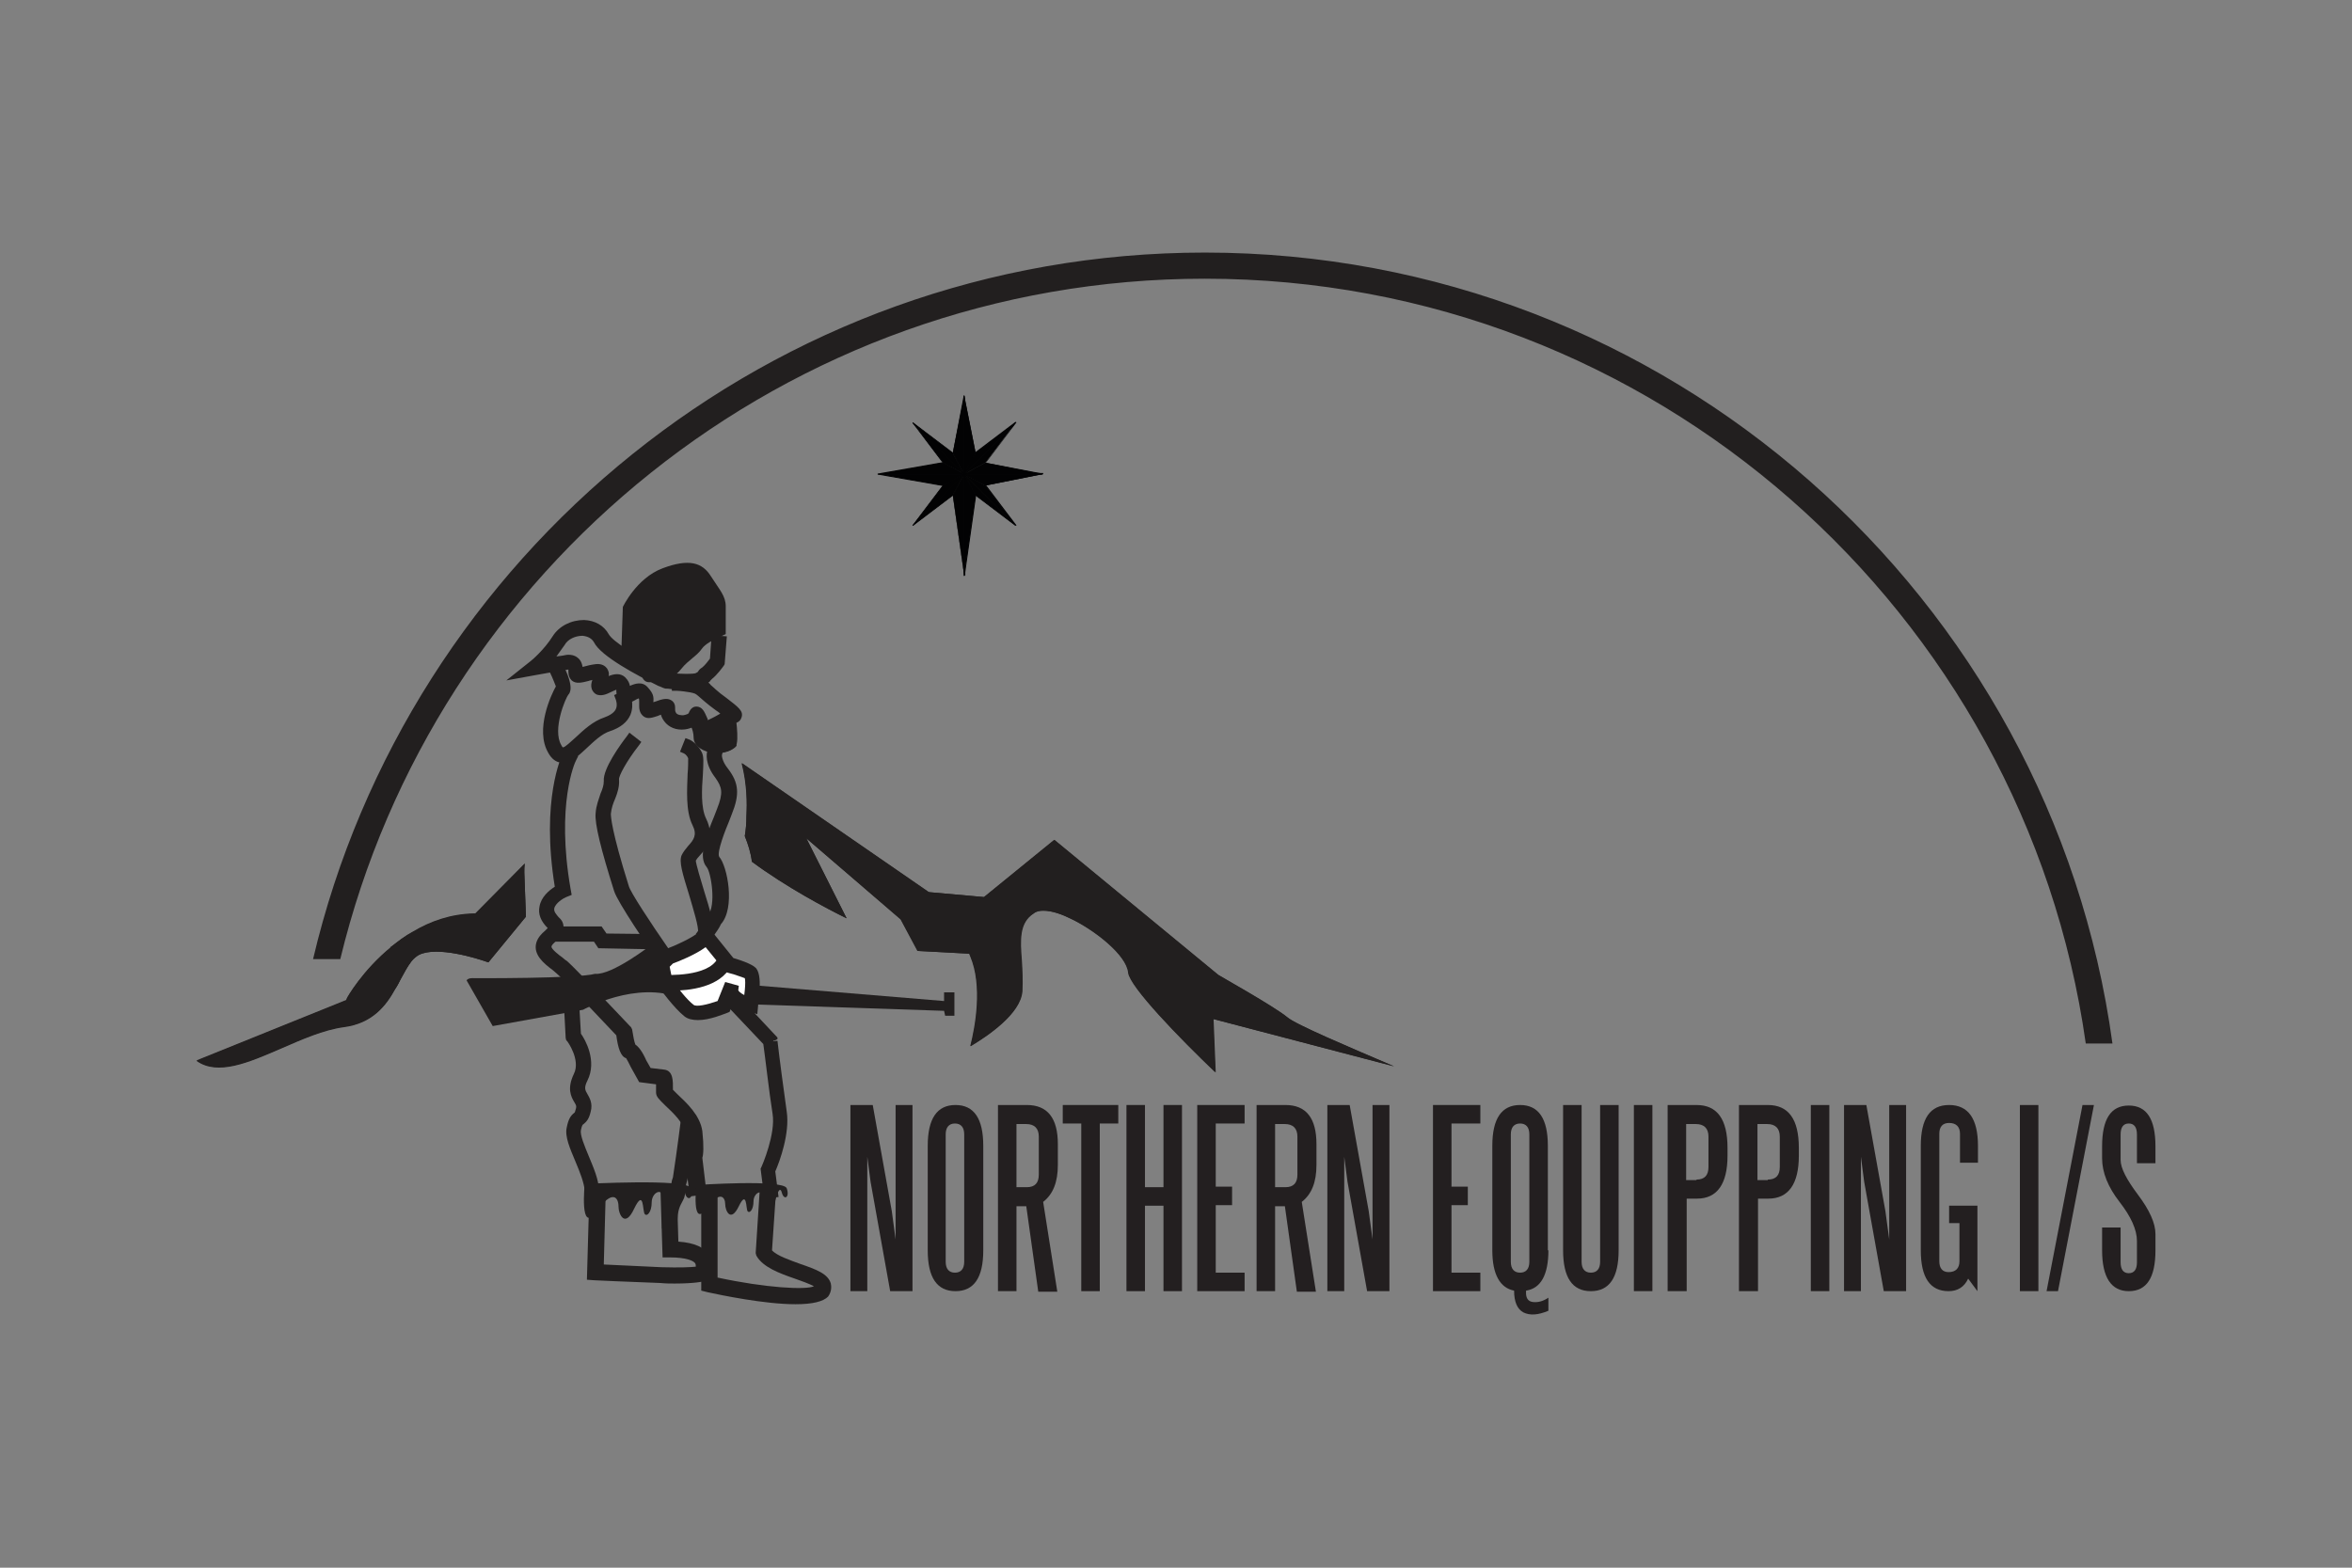 <?xml version="1.0" encoding="utf-8"?>
<!-- Generator: Adobe Illustrator 24.1.3, SVG Export Plug-In . SVG Version: 6.00 Build 0)  -->
<svg version="1.1" id="Layer_1" xmlns="http://www.w3.org/2000/svg" xmlns:xlink="http://www.w3.org/1999/xlink" x="0px" y="0px"
	 width="432px" height="288px" viewBox="0 0 432 288" style="enable-background:new 0 0 432 288;" xml:space="preserve">
<rect x="0" y="0" width="432" height="288" fill="#808080" stroke="none"/>
<style type="text/css">
	.st0{fill:#221F1F;}
	.st1{fill:#020203;}
	.st2{fill:#231F20;}
	.st3{fill:#FFFFFF;}
</style>
<g>
	<path class="st0" d="M388,191.7h-4.9c-11.2-79.3-79.5-140.5-161.8-140.5c-76.9,0-141.5,53.4-158.8,125h-5
		C75,101.9,141.8,46.4,221.3,46.4C306.3,46.4,376.8,109.7,388,191.7z"/>
	<g>
		<polygon class="st1" points="177.1,87.1 177.1,87.1 179.2,83.2 177.1,72.7 		"/>
		<polygon class="st1" points="177.1,87.1 191.5,87.1 181,85 		"/>
		<polygon class="st1" points="177.1,87.1 177.1,87.1 173.2,85 161.3,87.1 		"/>
		<polygon class="st1" points="177.1,87.1 177.1,72.7 175,83.2 		"/>
		<polygon class="st1" points="177.1,87.1 177.1,105.8 179.2,91 177.1,87.1 		"/>
		<polygon class="st1" points="177.1,87.1 177.1,87.1 181,89.2 191.5,87.1 		"/>
		<polygon class="st1" points="177.1,87.1 161.3,87.1 173.2,89.2 		"/>
		<polygon class="st1" points="175,91 177.1,105.8 177.1,87.1 177.1,87.1 		"/>
		<polygon class="st1" points="177.1,87.1 177.1,87.1 186.6,77.6 179.2,83.2 		"/>
		<polygon class="st1" points="181,85 186.6,77.6 177.1,87.1 		"/>
		<polygon class="st1" points="167.6,77.6 173.2,85 177.1,87.1 		"/>
		<polygon class="st1" points="177.1,87.1 175,83.2 167.6,77.6 		"/>
		<polygon class="st1" points="179.2,91 186.6,96.6 177.1,87.1 		"/>
		<polygon class="st1" points="177.1,87.1 177.1,87.1 186.6,96.6 181,89.2 		"/>
		<polygon class="st1" points="177.1,87.1 177.1,87.1 173.2,89.2 167.6,96.6 177.1,87.1 		"/>
		<polygon class="st1" points="167.6,96.6 175,91 177.1,87.1 		"/>
		<g>
			<path class="st1" d="M177,72.7v14.4l0.1,0l2.1-3.9l-2.1-10.6L177,72.7z M177.2,73.8c0.3,1.9,1.9,9.4,1.9,9.4c0,0-1.7,3.1-1.9,3.6
				C177.2,86.2,177.2,75.7,177.2,73.8z"/>
			<path class="st1" d="M181,85l-3.9,2.1l0,0.1h14.4l0-0.2L181,85L181,85z M181,85.1c0,0,7.5,1.6,9.4,1.9c-1.9,0-12.4,0-13,0
				C177.9,86.8,181,85.1,181,85.1z"/>
			<path class="st1" d="M173.2,84.9l-12,2.1l0,0.2h15.9l0-0.1L173.2,84.9L173.2,84.9z M173.2,85.1c0,0,3.1,1.7,3.6,1.9
				c-0.6,0-12.5,0-14.4,0C164.3,86.8,173.2,85.1,173.2,85.1z"/>
			<path class="st1" d="M175,83.2L175,83.2l2.1,3.9l0.1,0V72.7l-0.2,0L175,83.2z M177,73.8c0,1.9,0,12.5,0,13
				c-0.2-0.5-1.9-3.5-1.9-3.6C175.1,83.1,176.8,75.6,177,73.8z"/>
			<path class="st1" d="M177,87.1v18.7l0.2,0l2.1-14.8l-2.1-3.9L177,87.1z M177.2,87.4c0.2,0.5,1.9,3.5,1.9,3.6
				c0,0-1.7,11.8-1.9,13.7C177.2,102.7,177.2,88,177.2,87.4z"/>
			<path class="st1" d="M177.1,87l0,0.1l3.9,2.1l10.6-2.1l0-0.2H177.1z M190.4,87.2c-1.9,0.3-9.4,1.9-9.4,1.9c0,0-3.1-1.7-3.6-1.9
				C178,87.2,188.5,87.2,190.4,87.2z"/>
			<path class="st1" d="M161.3,87l0,0.2l12,2.1l3.9-2.1l0-0.1H161.3z M176.8,87.2c-0.5,0.2-3.6,1.9-3.6,1.9c0,0-9-1.6-10.8-1.9
				C164.3,87.2,176.2,87.2,176.8,87.2z"/>
			<path class="st1" d="M175,90.9L175,90.9l2.1,14.8l0.2,0V87.1l-0.1,0L175,90.9z M177,87.4c0,0.6,0,15.3,0,17.3
				c-0.3-1.9-1.9-13.6-1.9-13.7C175.1,90.9,176.8,87.9,177,87.4z"/>
			<path class="st1" d="M179.1,83.1L179.1,83.1l-2.1,3.9l0.1,0.1l9.5-9.5l-0.1-0.1L179.1,83.1z M185.8,78.4
				c-1.3,1.3-7.7,7.7-8.3,8.3c0.4-0.7,1.8-3.4,1.8-3.4C179.3,83.2,184.4,79.4,185.8,78.4z"/>
			<path class="st1" d="M177.1,87l0.1,0.1l3.9-2.1l5.6-7.4l-0.1-0.1L177.1,87z M185.9,78.5c-1,1.4-4.9,6.5-4.9,6.5
				c0,0-2.7,1.4-3.4,1.8C178.2,86.2,184.6,79.7,185.9,78.5z"/>
			<path class="st1" d="M167.6,77.7l5.6,7.4l3.9,2.1l0.1-0.1l-9.5-9.5L167.6,77.7z M168.3,78.5c1.3,1.3,7.7,7.7,8.3,8.3
				c-0.7-0.4-3.4-1.8-3.4-1.8C173.3,84.9,169.4,79.8,168.3,78.5z"/>
			<path class="st1" d="M167.6,77.7l9.5,9.5l0.1-0.1l-2.1-3.9l-7.4-5.6L167.6,77.7z M168.5,78.4c1.4,1,6.5,4.9,6.5,4.9
				c0,0,1.4,2.7,1.8,3.4C176.2,86.1,169.7,79.6,168.5,78.4z"/>
			<path class="st1" d="M177,87.1l2.1,3.9l7.4,5.6l0.1-0.1l-9.5-9.5L177,87.1z M177.4,87.5c0.6,0.6,7.1,7.1,8.3,8.3
				c-1.4-1-6.5-4.9-6.5-4.9C179.2,90.9,177.8,88.2,177.4,87.5z"/>
			<path class="st1" d="M177.1,87.1l9.5,9.5l0.1-0.1l-5.6-7.4l-3.9-2.1L177.1,87.1z M177.5,87.4c0.7,0.4,3.4,1.8,3.4,1.8
				c0,0,3.9,5.1,4.9,6.5C184.6,94.5,178.1,88,177.5,87.4z"/>
			<path class="st1" d="M173.2,89.1L173.2,89.1l-5.6,7.4l0.1,0.1l9.5-9.5l-0.1-0.1L173.2,89.1z M176.7,87.4
				c-0.6,0.6-7.1,7.1-8.3,8.3c1-1.4,4.9-6.5,4.9-6.5C173.3,89.2,176,87.8,176.7,87.4z"/>
			<path class="st1" d="M167.6,96.5l0.1,0.1l7.4-5.6l2.1-3.9l-0.1-0.1L167.6,96.5z M176.8,87.5c-0.4,0.7-1.8,3.4-1.8,3.4
				c0,0-5.2,3.9-6.5,4.9C169.7,94.6,176.2,88.1,176.8,87.5z"/>
		</g>
	</g>
	<g>
		<path class="st2" d="M159.9,217.1l-0.6-4.6v24.7h-3.1V203h4.1l3.5,19.5l0.7,5.2V203h3.1v34.2h-4.1L159.9,217.1z"/>
		<path class="st2" d="M180.6,229.7c0,5-1.7,7.5-5.1,7.5c-3.4,0-5.1-2.5-5.1-7.5v-19.2c0-5,1.7-7.5,5.1-7.5c3.4,0,5.1,2.5,5.1,7.5
			V229.7z M177.1,208.4c0-1.3-0.6-2-1.7-2c-1.1,0-1.7,0.7-1.7,2v23.4c0,1.3,0.6,2,1.7,2c1.1,0,1.7-0.7,1.7-2V208.4z"/>
		<path class="st2" d="M186.7,237.2h-3.4V203h5.3c3.8,0,5.7,2.4,5.7,7.2v3.8c0,3.2-0.9,5.4-2.7,6.8l2.6,16.5h-3.5l-2.2-15.7h-1.8
			V237.2z M188.6,218.1c1.5,0,2.2-0.8,2.2-2.3v-7c0-1.5-0.8-2.3-2.3-2.3h-1.8v11.6H188.6z"/>
		<path class="st2" d="M195.1,203h10.3v3.4h-3.4v30.8h-3.4v-30.8h-3.4V203z"/>
		<path class="st2" d="M210.3,218.1h3.4V203h3.4v34.2h-3.4v-15.7h-3.4v15.7h-3.4V203h3.4V218.1z"/>
		<path class="st2" d="M223.3,233.8h5.3v3.4h-8.7V203h8.7v3.4h-5.3v11.6h3v3.4h-3V233.8z"/>
		<path class="st2" d="M234.2,237.2h-3.4V203h5.3c3.8,0,5.7,2.4,5.7,7.2v3.8c0,3.2-0.9,5.4-2.7,6.8l2.6,16.5h-3.5l-2.2-15.7h-1.8
			V237.2z M236.1,218.1c1.5,0,2.2-0.8,2.2-2.3v-7c0-1.5-0.8-2.3-2.3-2.3h-1.8v11.6H236.1z"/>
		<path class="st2" d="M247.5,217.1l-0.6-4.6v24.7h-3.1V203h4.1l3.5,19.5l0.7,5.2V203h3.1v34.2h-4.1L247.5,217.1z"/>
		<path class="st2" d="M266.6,233.8h5.3v3.4h-8.7V203h8.7v3.4h-5.3v11.6h3v3.4h-3V233.8z"/>
		<path class="st2" d="M284.4,229.7c0,4.5-1.4,7-4.1,7.4c-0.1,1.3,0.3,2,1.3,2.1c1,0.1,1.9-0.2,2.8-0.8v2.4
			c-1.9,0.8-3.4,0.9-4.6,0.3c-1.1-0.6-1.7-1.9-1.7-4c-2.6-0.5-4-3-4-7.4v-19.2c0-5,1.7-7.5,5.1-7.5s5.1,2.5,5.1,7.5V229.7z
			 M280.9,208.4c0-1.3-0.6-2-1.7-2c-1.1,0-1.7,0.7-1.7,2v23.4c0,1.3,0.6,2,1.7,2c1.1,0,1.7-0.7,1.7-2V208.4z"/>
		<path class="st2" d="M293.9,203h3.4v26.7c0,5-1.7,7.5-5.1,7.5c-3.4,0-5.1-2.5-5.1-7.5V203h3.4v28.8c0,1.3,0.6,2,1.7,2
			c1.1,0,1.7-0.7,1.7-2V203z"/>
		<path class="st2" d="M300.1,237.2V203h3.4v34.2H300.1z"/>
		<path class="st2" d="M309.7,237.2h-3.4V203h5.3c3.8,0,5.7,2.6,5.7,7.9v1.4c0,5.2-1.9,7.9-5.6,7.9h-1.9V237.2z M311.6,216.7
			c1.5,0,2.2-0.8,2.2-2.3v-5.6c0-1.5-0.8-2.3-2.3-2.3h-1.8v10.3H311.6z"/>
		<path class="st2" d="M322.8,237.2h-3.4V203h5.3c3.8,0,5.7,2.6,5.7,7.9v1.4c0,5.2-1.9,7.9-5.6,7.9h-1.9V237.2z M324.7,216.7
			c1.5,0,2.2-0.8,2.2-2.3v-5.6c0-1.5-0.8-2.3-2.3-2.3h-1.8v10.3H324.7z"/>
		<path class="st2" d="M332.6,237.2V203h3.4v34.2H332.6z"/>
		<path class="st2" d="M342.4,217.1l-0.6-4.6v24.7h-3.1V203h4.1l3.5,19.5l0.7,5.2V203h3.1v34.2H346L342.4,217.1z"/>
		<path class="st2" d="M358,221.5h5.2v15.7l-1.7-2.3c-0.7,1.5-1.9,2.3-3.6,2.3c-3.4,0-5.1-2.5-5.1-7.5v-19.2c0-5,1.7-7.5,5.2-7.5
			c3.5,0,5.3,2.5,5.3,7.5v3.1H360v-5.3c0-1.3-0.7-2-2-2c-1.2,0-1.8,0.7-1.8,2v23.4c0,1.3,0.6,2,1.7,2c1.3,0,2-0.7,2-2v-7H358V221.5z
			"/>
		<path class="st2" d="M371,237.2V203h3.4v34.2H371z"/>
		<path class="st2" d="M384.6,203l-6.6,34.2h-2.1l6.6-34.2H384.6z"/>
		<path class="st2" d="M392.5,208.4c0-1.3-0.5-2-1.5-2s-1.5,0.7-1.5,2v4.7c0,1.5,1.1,3.6,3.2,6.4c2.1,2.8,3.2,5.2,3.2,7.2v3
			c0,5-1.6,7.5-4.9,7.5c-3.2,0-4.9-2.5-4.9-7.5v-4.2h3.4v6.4c0,1.3,0.5,2,1.5,2s1.5-0.7,1.5-2v-3.9c0-2.1-1.1-4.5-3.2-7.2
			c-2.1-2.7-3.2-5.4-3.2-8v-2.2c0-5,1.6-7.5,4.9-7.5c3.3,0,4.9,2.5,4.9,7.5v3.1h-3.4V208.4z"/>
	</g>
	<g>
		<path class="st0" d="M222.9,187.2l0.4,9.8c-6.6-6.3-15.7-15.7-16-18.3c-0.3-3.3-6.3-7.9-10.5-9.9c-1.6-0.8-3.5-1.5-5.1-1.5
			c-0.7,0-1.3,0.1-1.8,0.5c-2.7,1.7-2.5,4.9-2.2,8.7c0.1,1.7,0.2,3.6,0.1,5.6c-0.3,4.2-6.5,8.3-9.5,10.1c0.9-3.5,2.3-11.1,0-16.5
			l-0.2-0.5l-9.5-0.5l-3.1-5.8L148.1,154l7.4,14.7c-3.7-1.8-11.2-5.8-17.4-10.4c-0.2-1.7-0.7-3.2-1.3-4.7c0.2-1.2,0.3-2.4,0.3-3.6
			c0.2-2.5,0.1-6.1-0.8-9.8l34.2,23.6l0.2,0.1l10.1,0.9l12.9-10.5l30.1,24.8c0.1,0.1,10.3,5.8,12.7,7.8c1.5,1.3,11.4,5.5,19.6,9
			L222.9,187.2z"/>
	</g>
	<g>
		<path class="st0" d="M96.6,168.4l-6.9,8.4c-2.2-0.8-9.4-3-12.7-1.4c-0.5,0.3-1,0.7-1.4,1.2c0,0,0,0,0,0c-0.7,0.9-1.3,2-2,3.3
			c-0.3,0.6-0.6,1.2-1,1.8c-1.7,3.1-4.2,6.3-9.4,7c-3.8,0.5-7.8,2.3-11.5,3.9c-6,2.6-11.7,5.1-15.6,2.3l27.5-11.1l0.1-0.3
			c0-0.1,2.9-5.2,8.2-9.5c1.2-1,2.5-2,4-2.8c3.2-1.9,6.9-3.2,11.1-3.3l0.3,0l9.1-9.2c-0.1,0.5-0.1,1.1-0.1,1.6L96.6,168.4z"/>
	</g>
	<g>
		<path class="st0" d="M114.1,120.4l0.3-8.9c0,0,2.5-5.3,7.3-7.1s7.3-1.1,8.9,1.5c1.6,2.5,2.7,3.6,2.7,5.5c0,1.9,0,5.1,0,5.1
			s-0.5,0.2-1.1,0.5c-1.1,0.5-2.7,1.3-3.3,2.2c-0.9,1.3-2.5,2.1-3.7,3.6c-1.2,1.5-2.4,2.1-3.6,2.1c-1.2,0-2.8,1.2-3.6-0.4
			C117.2,122.8,114.1,120.4,114.1,120.4z"/>
		<g>
			<path class="st3" d="M129.7,134.4c-0.8,0-1.3-1.1-1.6-2c0-0.1-0.1-0.2-0.1-0.3c-0.5,0.6-1.3,0.9-2.3,1.1c-1.3,0.1-2.4-0.3-3-1.1
				c-0.5-0.7-0.6-1.3-0.6-1.8c-0.1,0-0.2,0-0.3,0.1c-0.5,0.1-0.9,0.3-1.2,0.4c-0.8,0.3-1.4,0.5-1.9,0.2c-0.4-0.3-0.5-0.8-0.5-1.2
				c0-0.3,0-0.6,0-0.8c0-0.7,0-0.8-0.6-1.5c-0.2-0.2-0.9,0.1-1.4,0.4c-0.6,0.3-1.2,0.6-1.7,0.4c-0.2-0.1-0.4-0.3-0.5-0.7
				c-0.1-0.5-0.1-0.8-0.1-1c0-0.4,0-0.5-0.4-0.8c-0.2-0.1-1.3,0.4-1.8,0.6c-0.9,0.4-1.5,0.7-2,0.5c-0.2-0.1-0.3-0.2-0.4-0.5
				c-0.2-0.5,0.1-1,0.3-1.6c0.1-0.2,0.3-0.6,0.3-0.8c0,0-0.1,0-0.2,0c-0.6,0-1.4,0.2-2,0.4c-1.1,0.3-1.8,0.5-2.3,0.1
				c-0.1-0.1-0.3-0.4-0.3-0.8c0.1-0.9,0-1.2-0.2-1.3c-0.1-0.1-0.3-0.2-0.6-0.1c-1.3,0.1-6,1.1-6.1,1.1l-2.1,0.4l1.7-1.4
				c0,0,2.6-2.1,4.3-4.8c1-1.6,3-2.6,5-2.6c1.7,0.1,3.1,0.9,3.8,2.2c0.9,1.7,6.3,4.8,11,7.1c0.4,0.2,0.6,0.3,0.7,0.3
				c1.7,0.2,4.5,0.4,5.2,0c0.6-0.3,0.7-0.4,0.8-0.6c0.1-0.2,0.3-0.4,0.6-0.7c0.6-0.5,1.4-1.6,1.7-1.9l0.3-3.7l1.1,0.1l-0.3,4
				l-0.1,0.1c0,0.1-1.1,1.5-2,2.2c-0.3,0.2-0.4,0.4-0.5,0.5c-0.2,0.3-0.5,0.6-1.3,0.9c0,0,0,0,0,0c0.6,0.2,0.9,0.4,1.4,1
				c0.5,0.5,1.3,1.2,3,2.5c2.4,1.8,2.7,2.2,2.5,2.7c-0.1,0.5-0.7,0.5-1,0.5c-0.1,0-0.3,0-0.3,0c-0.5,0.7-3.1,1.8-3.9,2.1
				C129.9,134.3,129.8,134.4,129.7,134.4z M127.9,130.6C127.9,130.6,127.9,130.6,127.9,130.6c0.6,0,0.8,0.6,1.1,1.4
				c0.2,0.4,0.5,1.2,0.7,1.3c1.2-0.5,3.2-1.5,3.4-1.8c0.2-0.2,0.4-0.3,0.6-0.3c-0.3-0.3-0.8-0.7-1.7-1.3c-1.8-1.3-2.6-2.1-3.1-2.6
				c-0.7-0.6-0.7-0.7-1.9-0.9c-2.1-0.4-2.7-0.3-2.8-0.3l0-0.3c-0.9-0.1-1.7-0.2-1.9-0.2l-0.2,0c0,0-0.3-0.1-0.8-0.4
				c-3-1.5-10.2-5.2-11.4-7.6c-0.5-1-1.6-1.6-2.9-1.6c-1.6-0.1-3.3,0.8-4.1,2.1c-1,1.5-2.2,2.9-3.1,3.8c1.5-0.3,3.5-0.6,4.3-0.7
				c0.6-0.1,1.1,0.1,1.5,0.4c0.4,0.4,0.6,1.1,0.5,2c0.3,0,0.8-0.2,1.2-0.3c0.7-0.2,1.5-0.4,2.2-0.4c0.2,0,0.9-0.1,1.2,0.4
				c0.4,0.5,0.1,1.2-0.2,1.9c-0.1,0.2-0.2,0.4-0.2,0.6c0.3-0.1,0.6-0.3,0.9-0.4c1.1-0.5,2.3-1.1,3-0.4c0.6,0.6,0.7,1,0.7,1.6
				c0,0.2,0,0.4,0.1,0.7c0.2-0.1,0.5-0.2,0.7-0.3c0.8-0.4,2-1,2.7-0.2c0.8,1,0.9,1.4,0.8,2.3c0,0.2,0,0.4,0,0.7c0,0.3,0,0.4,0,0.4
				c0,0,0.5-0.2,0.9-0.3c0.4-0.1,0.8-0.3,1.3-0.4c0.7-0.2,1.2-0.3,1.5,0c0.3,0.2,0.2,0.6,0.2,0.8c0,0.3-0.1,0.7,0.3,1.3
				c0.6,0.8,1.6,0.8,2.1,0.7c0.9-0.1,1.5-0.5,1.7-0.9C127.4,130.7,127.7,130.6,127.9,130.6z"/>
			<path class="st0" d="M129.7,135.2c-1.1,0-1.7-0.9-2.1-1.8c-0.5,0.3-1.1,0.5-1.8,0.6c-1.6,0.2-3-0.4-3.8-1.5
				c-0.3-0.4-0.5-0.8-0.6-1.2c-0.2,0.1-0.4,0.1-0.5,0.2c-1,0.3-1.9,0.7-2.7,0.1c-0.8-0.6-0.8-1.6-0.8-1.9c0-0.3,0-0.6,0-0.8
				c0-0.4,0-0.5-0.1-0.6c-0.2,0.1-0.5,0.2-0.6,0.3c-0.7,0.4-1.6,0.8-2.4,0.4c-0.5-0.2-0.8-0.7-1-1.2c-0.1-0.5-0.1-0.9-0.1-1.1
				c-0.2,0.1-0.5,0.2-0.9,0.4c-1,0.5-1.8,0.8-2.7,0.5c-0.4-0.2-0.7-0.5-0.9-1c-0.2-0.6-0.1-1.1,0.1-1.7c-0.2,0.1-0.5,0.1-0.7,0.2
				c-1.2,0.3-2.3,0.6-3.1-0.1c-0.4-0.4-0.6-0.9-0.6-1.6c0-0.2,0-0.3,0-0.4c-1.5,0.2-5.3,0.9-5.9,1L93,125l4.4-3.5
				c0.3-0.2,2.6-2.2,4.1-4.6c1.2-1.9,3.4-3,5.8-3c2,0.1,3.6,1,4.5,2.6c0.7,1.3,4.9,4,10.6,6.8l0.6,0.3c2.3,0.3,4.3,0.2,4.7,0.1
				c0.4-0.2,0.4-0.2,0.5-0.3c0.1-0.2,0.3-0.5,0.8-0.8c0.5-0.4,1.1-1.2,1.4-1.6l0.3-4.3l2.8,0.2l-0.4,5.1l-0.1,0.2
				c-0.2,0.3-1.3,1.8-2.2,2.5c-0.2,0.2-0.2,0.2-0.3,0.3c-0.1,0.2-0.2,0.3-0.4,0.4c0.1,0.1,0.3,0.2,0.4,0.4c0.5,0.4,1.2,1.2,2.9,2.4
				c2.2,1.7,3.2,2.4,2.8,3.6c-0.3,1-1.3,1.1-1.7,1.1c-1.1,1-4,2.1-4,2.1C130.1,135.2,129.9,135.2,129.7,135.2z M127.9,129.8
				L127.9,129.8c1.1,0,1.5,1,1.9,1.9c0.1,0.2,0.2,0.4,0.2,0.6c0.9-0.4,1.8-0.9,2.3-1.2c-0.2-0.2-0.5-0.4-0.8-0.6
				c-1.8-1.3-2.6-2.1-3.2-2.6c-0.6-0.5-0.6-0.5-1.5-0.7c-1.8-0.3-2.5-0.3-2.6-0.3l-0.8,0l0-0.3c-0.6-0.1-1-0.1-1.2-0.1l-0.3-0.1
				c-0.1,0-0.4-0.2-1-0.4c-3.8-1.9-10.5-5.4-11.8-8c-0.4-0.7-1.1-1.1-2.1-1.2c-1.3,0-2.7,0.6-3.3,1.7c-0.5,0.7-1,1.4-1.5,2.1
				c0.8-0.1,1.5-0.2,1.9-0.3c1.1-0.1,1.8,0.3,2.2,0.7c0.4,0.4,0.6,0.9,0.7,1.5c0,0,0.1,0,0.1,0c0.7-0.2,1.5-0.4,2.4-0.5
				c1.1-0.1,1.7,0.4,2,0.8c0.3,0.5,0.4,0.9,0.3,1.4c1-0.4,2.1-0.6,3,0.2c0.6,0.6,0.8,1.1,0.9,1.6c0.9-0.4,2.3-0.9,3.3,0.3
				c1,1.1,1.1,1.7,1,2.7c0.3-0.1,0.7-0.2,1.2-0.4c0.7-0.2,1.6-0.4,2.3,0.2c0.6,0.5,0.5,1.3,0.5,1.5c0,0.2,0,0.4,0.2,0.7
				c0.3,0.4,1,0.4,1.3,0.4c0.6-0.1,1-0.3,1-0.4C126.8,130.2,127.3,129.8,127.9,129.8z"/>
		</g>
		<g>
			<path class="st3" d="M103.4,139.2c-0.1,0-0.2,0-0.3,0c-0.7-0.1-1.2-0.5-1.7-1.4c-2.4-4.1,1-10.9,1.5-11.4c0.1-0.3-0.4-2-1.2-3.5
				l1-0.5c0.7,1.4,1.7,3.8,1.1,4.7c-0.6,0.8-3.3,6.9-1.4,10.3c0.3,0.5,0.6,0.8,0.9,0.8c0.8,0.1,1.9-0.9,3.1-2.1c1.4-1.3,3-2.8,5-3.5
				c1.3-0.4,2.2-1.1,2.6-2c0.5-1.2,0-2.4,0-2.4l1-0.4c0,0.1,0.8,1.7,0,3.3c-0.5,1.2-1.6,2-3.2,2.6c-1.7,0.6-3.3,2-4.6,3.3
				C105.8,138.1,104.6,139.2,103.4,139.2z"/>
			<path class="st0" d="M103.4,140.1c-0.1,0-0.3,0-0.4,0c-0.9-0.1-1.7-0.7-2.3-1.8c-2.5-4.3,0.6-10.8,1.4-12.2
				c-0.1-0.2-0.5-1.4-1.2-2.8l-0.4-0.8l2.5-1.2l0.4,0.8c2.1,4.1,1.3,5.2,1,5.5c-0.5,0.6-3,6.4-1.3,9.3c0.2,0.4,0.3,0.4,0.3,0.4
				c0.4,0,1.6-1.2,2.3-1.8c1.5-1.4,3.2-3,5.3-3.7c1.1-0.4,1.8-0.9,2.1-1.5c0.4-0.8,0-1.8,0-1.8l-0.3-0.8l2.5-1.2l0.4,0.8
				c0,0.1,0.9,2,0.1,4c-0.6,1.4-1.9,2.4-3.7,3c-1.6,0.5-3,1.9-4.3,3.1C106.2,138.9,104.9,140.1,103.4,140.1z"/>
		</g>
		<g>
			<path class="st3" d="M127.4,218.9l-0.8-6.2l0-0.1c0,0,0.4-1.2,0-4.4c-0.2-2.1-2.5-4.2-4-5.6c-1-0.9-1.4-1.3-1.4-1.8
				c0-0.1,0-0.3,0-0.5c0-0.4,0.1-1.3,0-1.7l-3.3-0.4l-1.3-2.4c-0.5-1-1-1.9-1.3-2.1c-0.2,0-0.9,0-1.4-3.8
				c-1.1-1.2-10-10.6-11.2-11.7c-0.3-0.2-0.5-0.4-0.8-0.7c-1.4-1.1-3.1-2.4-2.6-4.1c0.2-0.7,0.8-1.3,1.3-1.9
				c0.4-0.4,0.9-0.8,0.9-1.1c0-0.2-0.2-0.3-0.3-0.5c-1.1-1.1-1.6-2.2-1.4-3.3c0.3-1.7,2.1-2.9,2.9-3.3c-2.7-16.2,1.1-24.1,1.3-24.4
				l1,0.5c0,0.1-3.9,8.1-1.1,24.2l0.1,0.4l-0.4,0.2c0,0-2.4,1.1-2.7,2.7c-0.1,0.7,0.2,1.5,1,2.3c0.4,0.4,0.7,0.8,0.7,1.2
				c0,0.8-0.6,1.4-1.2,1.9c-0.5,0.4-0.9,0.9-1.1,1.4c-0.3,1,1.1,2,2.3,2.9c0.3,0.2,0.6,0.5,0.9,0.7c1.3,1.2,11,11.4,11.4,11.9
				l0.1,0.1l0,0.2c0.2,1.2,0.5,2.7,0.7,3.1c0.3,0.1,0.9,0.5,1.9,2.6l1,1.8l2.9,0.4c0.9,0.1,0.9,1.5,0.8,2.8c0,0.2,0,0.4,0,0.5
				c0.1,0.1,0.6,0.6,1.1,1c1.6,1.5,4,3.7,4.3,6.3c0.3,3,0.1,4.4,0,4.8l0.7,6L127.4,218.9z"/>
			<path class="st0" d="M126.7,219.8l-0.9-7.2l0.1-0.2c0-0.1,0.3-1.2,0-4.2c-0.2-1.8-2.3-3.8-3.7-5.1c-1.1-1.1-1.7-1.6-1.7-2.4
				l0-0.6c0-0.4,0-0.7,0-0.9l-3.1-0.4l-1.5-2.7c-0.4-0.8-0.7-1.4-0.9-1.7c-1-0.3-1.5-1.9-1.8-4.2c-3.5-3.7-10-10.6-11-11.4
				c-0.2-0.2-0.5-0.4-0.7-0.6c-1.6-1.2-3.6-2.8-3-5c0.3-1,1-1.7,1.6-2.2c0.1-0.1,0.3-0.3,0.5-0.5c-1.3-1.3-1.8-2.6-1.5-4
				c0.3-1.7,1.7-2.9,2.8-3.6c-2.6-16.1,1.3-24,1.4-24.4l0.4-0.8l2.5,1.2l-0.4,0.8c-0.2,0.3-3.7,8.1-1,23.6l0.2,1.1l-1,0.4
				c-0.5,0.2-2,1.1-2.2,2.1c-0.1,0.6,0.4,1.1,0.8,1.6c0.6,0.5,0.9,1.1,0.9,1.8c0,1.1-0.8,1.9-1.4,2.6c-0.3,0.3-0.8,0.7-0.8,1
				c-0.1,0.4,1.4,1.6,2,2c0.3,0.3,0.6,0.5,0.9,0.7c1.4,1.2,11.4,11.8,11.5,11.9l0.2,0.2l0.2,0.4c0.2,1.3,0.4,2.3,0.6,2.8
				c0.6,0.4,1.3,1.3,2,2.9l0.8,1.4l2.5,0.3c1.7,0.2,1.6,2.2,1.6,3.6l0,0.1c0.2,0.2,0.5,0.5,0.8,0.8c1.7,1.6,4.2,3.9,4.6,6.8
				c0.3,2.8,0.2,4.3,0,4.9l0.8,6.7L126.7,219.8z"/>
		</g>
		<g>
			<path class="st3" d="M141.2,219.3l-0.5-4.4l0.1-0.1c0-0.1,2.7-6.2,2.1-10.2c-0.6-3.9-1.6-11.8-1.7-13.1l-6.7-7.1l0.8-0.7l6.9,7.3
				l0,0.2c0,0.1,1.1,9,1.7,13.2c0.6,4.1-1.7,9.7-2.1,10.7l0.5,4.1L141.2,219.3z"/>
			<path class="st0" d="M140.4,220.2l-0.7-5.5l0.1-0.2c0.2-0.4,2.7-6.2,2.1-9.9c-0.6-3.7-1.4-10.8-1.7-12.8l-7.1-7.5l2-1.9l7.7,8.2
				l0,0.3l-0.8,0.4l0.8-0.1c0.3,2.7,1.2,9.5,1.7,13c0.6,4-1.3,9.2-2.1,11l0.6,4.7L140.4,220.2z"/>
		</g>
		<g>
			<path class="st3" d="M121.9,176.7l-0.2-0.3c-0.3-0.4-7.4-10.9-8.1-12.9c-1.6-5.2-3.6-11.8-3.4-14c0.1-1.3,0.5-2.4,0.9-3.4
				c0.4-1,0.7-1.8,0.6-2.7c-0.2-2.1,3.6-7,4-7.6l0.8,0.7c-1.5,2-3.9,5.6-3.8,6.8c0.1,1.1-0.3,2.1-0.7,3.2c-0.4,0.9-0.7,1.9-0.8,3.1
				c-0.1,1.6,1.1,6.5,3.4,13.6c0.5,1.5,5.5,9.1,7.7,12.3c2.5-0.8,6.3-2.4,6.6-3.8c0.2-1.1-0.8-4.3-1.7-7.2c-1.1-3.7-1.8-5.9-1.4-6.8
				c0.2-0.5,0.6-0.9,1-1.4c1-1.2,2.1-2.4,1-4.7c-1.2-2.4-1-6.3-0.8-9.1c0.1-1.3,0.2-2.8,0-3.1c-0.5-1-1.2-1.3-1.2-1.3l0.4-1
				c0,0,1.1,0.4,1.8,1.9c0.3,0.6,0.2,1.6,0.1,3.7c-0.2,2.7-0.4,6.4,0.7,8.5c1.5,3,0,4.7-1.1,5.9c-0.4,0.4-0.7,0.8-0.8,1.1
				c-0.2,0.6,0.7,3.7,1.5,6.1c1,3.3,1.9,6.4,1.7,7.7c-0.5,2.7-6.9,4.6-7.7,4.8L121.9,176.7z"/>
			<path class="st0" d="M121.6,177.6l-0.6-0.8c-1.8-2.6-7.6-11.1-8.2-13.1c-2.4-7.6-3.6-12.4-3.4-14.3c0.1-1.5,0.6-2.6,0.9-3.6
				c0.4-0.9,0.6-1.6,0.6-2.3c-0.2-2.3,3.2-6.9,4.2-8.2l0.5-0.7l2.2,1.7l-0.5,0.7c-2.2,2.8-3.7,5.6-3.6,6.2c0.1,1.3-0.3,2.5-0.7,3.5
				c-0.4,0.9-0.7,1.8-0.8,2.8c0,0.5,0.1,3.1,3.3,13.3c0.3,1.1,3.9,6.6,7.3,11.5c3-1,5.3-2.4,5.4-3c0.2-0.9-0.9-4.4-1.6-6.8
				c-1.3-4.2-1.9-6.2-1.4-7.4c0.3-0.6,0.7-1.1,1.2-1.7c1-1.1,1.7-2,0.8-3.8c-1.3-2.6-1-6.6-0.9-9.5c0.1-0.9,0.1-2.4,0.1-2.8
				c-0.3-0.7-0.8-0.9-0.8-0.9l-0.7-0.3l1-2.5l0.8,0.3c0.2,0.1,1.4,0.7,2.2,2.3c0.4,0.8,0.3,1.9,0.2,4.1c-0.2,2.6-0.4,6.1,0.6,8.1
				c1.7,3.5-0.1,5.6-1.2,6.8c-0.3,0.3-0.6,0.7-0.7,0.9c0,0.5,1,3.9,1.5,5.5c1.1,3.5,2,6.6,1.7,8.1c-0.5,2.9-6,4.8-8.3,5.4
				L121.6,177.6z"/>
		</g>
		<g>
			<path class="st3" d="M129.9,172l-0.9-0.6c0.4-0.6,1.7-2.6,1.7-2.6c2-2.2,0.9-8.8-0.2-10.1c-1.3-1.5,0.1-5,1.5-8.5
				c0.2-0.5,0.4-0.9,0.5-1.3c1.2-3.1,1.1-4.5-0.5-6.5c-1.8-2.4-1.4-4.1-1.4-4.2l1,0.3l-0.5-0.1l0.5,0.1c0,0-0.3,1.3,1.2,3.2
				c1.8,2.4,1.9,4.1,0.6,7.6c-0.2,0.4-0.3,0.9-0.5,1.3c-1,2.5-2.6,6.4-1.7,7.4c1.3,1.5,2.7,8.8,0.3,11.4
				C131.5,169.4,130.3,171.4,129.9,172z"/>
			<path class="st0" d="M130.1,173.2l-2.3-1.6l0.5-0.7c0.4-0.5,1.4-2.2,1.6-2.5l0.1-0.2c1.6-1.8,0.6-8-0.2-8.9
				c-1.6-1.9-0.2-5.5,1.4-9.4l0.5-1.3c1.2-3,0.9-4-0.3-5.7c-2-2.6-1.6-4.5-1.5-4.9l0.2-0.8l2.7,0.7l-0.2,0.8h0c0,0-0.1,1,1.1,2.5
				c2,2.6,2.2,4.7,0.7,8.4l-0.5,1.3c-0.6,1.4-2.3,5.7-1.8,6.5c1.5,1.7,3,9.4,0.3,12.4c-0.2,0.5-0.7,1.3-1.7,2.6L130.1,173.2z"/>
		</g>
		<g>
			<polygon class="st3" points="119.4,173.5 110.4,173.4 109.5,172.1 101.8,172.1 101.8,171.1 110.1,171.1 110.9,172.3 119.4,172.5 
							"/>
			<polygon class="st0" points="120.2,174.4 109.9,174.2 109.1,173 100.9,173 100.9,170.2 110.5,170.2 111.4,171.5 120.3,171.6 			
				"/>
		</g>
		<g>
			<path class="st0" d="M85.7,180.1l4.8,8.4l16.6-3c0,0,9.8-5.5,18-2.1c0,0-2-8.3-5.5-9.8c0,0-7.2,5.6-10.3,5.3
				c-3.2,0.9-22.3,0.8-22.3,0.8S86,179.6,85.7,180.1z"/>
			<polygon class="st0" points="138.4,181 173.4,183.9 173.4,182.3 175.3,182.3 175.3,186.6 173.6,186.6 173.4,185.7 137.7,184.5 
							"/>
		</g>
		<g>
			<path class="st3" d="M123.6,224.9l-1.1,0c0.1-3.2,0.8-4.2,1.2-5c0.2-0.3,0.2-0.4,0.3-0.6c0-0.3,0.1-0.6,0.1-0.8
				c0.1-0.7,0.1-1.3,0.3-1.8c0.2-0.6,1.1-7.1,1.6-11.1l1.1,0.1c-0.3,2.5-1.4,10.7-1.6,11.4c-0.2,0.4-0.2,0.9-0.3,1.5
				c0,0.3-0.1,0.6-0.1,0.9c-0.1,0.4-0.2,0.7-0.4,1C124.2,221.1,123.7,222,123.6,224.9z"/>
			<path class="st0" d="M124.4,225.8l-2.8-0.1l0-0.8c0.1-3.4,0.8-4.6,1.3-5.4c0.1-0.1,0.1-0.2,0.2-0.3c0-0.2,0.1-0.5,0.1-0.8
				c0.1-0.7,0.1-1.4,0.4-2.1c0.1-0.5,0.9-6.1,1.5-10.9l0.1-0.8l2.7,0.3l-0.1,0.8c-0.6,4.9-1.4,10.9-1.7,11.6
				c-0.1,0.3-0.2,0.8-0.2,1.3c0,0.4-0.1,0.7-0.1,0.9c-0.1,0.6-0.3,0.9-0.5,1.3c-0.3,0.6-0.9,1.4-0.9,4L124.4,225.8z"/>
		</g>
		<g>
			<path class="st3" d="M108.2,218.7c-0.1-1.6-0.9-3.7-1.8-5.7c-1-2.2-1.9-4.3-1.5-5.8c0.3-1.4,0.6-1.8,1.1-2.2
				c0.2-0.2,0.5-0.4,0.7-1.3c0.2-0.7-0.1-1.2-0.4-1.8c-0.5-0.9-1.2-2.1-0.1-4.4c1.6-3.1-1.3-6.9-1.3-6.9l-0.1-0.1l-0.3-4.8l1.1-0.1
				l0.3,4.5c0.5,0.8,3,4.5,1.3,7.9c-0.9,1.8-0.5,2.5,0,3.3c0.4,0.7,0.8,1.4,0.6,2.5c-0.3,1.2-0.6,1.5-1,1.9
				c-0.3,0.2-0.5,0.4-0.7,1.6c-0.2,1.1,0.6,3.2,1.5,5.2c0.9,2.1,1.8,4.2,1.9,6L108.2,218.7z"/>
			<path class="st0" d="M107.4,219.6l0-0.8c-0.1-1.5-0.9-3.5-1.7-5.4c-1-2.4-2-4.6-1.6-6.3c0.3-1.5,0.7-2.1,1.3-2.6
				c0.2-0.1,0.2-0.2,0.4-0.9c0.1-0.4,0-0.6-0.3-1.1c-0.6-1-1.4-2.5-0.1-5.2c1.3-2.6-1.2-6-1.2-6l-0.2-0.2l-0.1-0.4l-0.3-5.7l2.8-0.2
				l0.3,5.1c0.8,1.1,3,5,1.2,8.6c-0.7,1.4-0.4,1.8,0,2.5c0.4,0.7,1,1.7,0.6,3.2c-0.3,1.3-0.7,1.8-1.3,2.3c-0.2,0.1-0.3,0.2-0.5,1.1
				c-0.2,0.9,0.7,3,1.4,4.7c0.9,2.2,1.9,4.4,1.9,6.4l0,0.8L107.4,219.6z"/>
		</g>
		<g>
			<path class="st3" d="M129.6,171.9l4.3,5.3c0,0,3.3,0.9,3.9,1.6s0.3,3.1,0.3,3.1l-0.3,2.7c0,0-4-1.1-3.6-3.1l-1.3,3.3
				c0,0-4.5,2.1-6.3,0.8s-4.3-4.9-4.3-4.9l-1.1-3.6l1.5-1.3C122.6,175.7,128,173.7,129.6,171.9z"/>
			<g>
				<path class="st3" d="M128.2,186.6c-0.7,0-1.4-0.1-2-0.5c-1.8-1.4-4.3-4.9-4.4-5.1l-0.1-0.2l-1.2-3.9l1.9-1.7
					c0.1,0,5.2-2,6.7-3.7l0.4-0.5l4.6,5.6c1,0.3,3.4,1,4,1.7c0.6,0.8,0.5,2.8,0.4,3.5l-0.3,3.3l-0.6-0.2c-0.3-0.1-2.5-0.7-3.5-2
					l-0.8,2.1l-0.2,0.1C132.7,185.5,130.2,186.6,128.2,186.6z M122.7,180.4c0.4,0.5,2.6,3.6,4.1,4.8c1.1,0.9,4.3-0.2,5.5-0.8
					l1.3-3.1l1,0.3c-0.2,1,1.5,1.9,2.6,2.3l0.2-2c0.1-1.1,0.1-2.4-0.2-2.7c-0.3-0.3-2.1-1-3.6-1.4l-0.2,0l-4-5
					c-1.9,1.6-5.9,3.2-6.6,3.5l-1.1,1L122.7,180.4z"/>
				<path class="st0" d="M128.2,187.4c-1,0-1.9-0.2-2.5-0.7c-1.9-1.5-4.5-5.1-4.6-5.2l-0.1-0.3l-1.4-4.6l2.6-2.2
					c1.1-0.4,5.2-2.1,6.4-3.4l1.1-1.2l5,6.2c3.4,1,4,1.7,4.2,1.9c0.7,0.9,0.7,2.7,0.6,4.1l-0.4,4.3l-1.6-0.4c-0.3-0.1-1.8-0.5-3-1.3
					l-0.5,1.3l-0.5,0.2C132.9,186.3,130.4,187.4,128.2,187.4z M123.5,180.1c0.9,1.3,2.7,3.6,3.9,4.5c0.5,0.4,2.4,0,4.4-0.7l1.4-3.5
					l2.5,0.7l-0.1,0.8c0,0.1,0.3,0.5,1.1,0.9l0.1-0.9c0.1-1,0.1-1.9,0-2.2c-0.1,0-1.5-0.6-3.1-1l-0.3-0.1l-0.3-0.3l-3.5-4.3
					c-1.9,1.4-4.9,2.6-6,3l-0.6,0.6L123.5,180.1z"/>
			</g>
		</g>
		<g>
			<path class="st3" d="M123.3,181.1c-0.7,0-1.2,0-1.3,0l0.1-1.1c0.1,0,8.4,0.6,10.4-3.4l1,0.5C131.7,180.7,125.9,181.1,123.3,181.1
				z"/>
			<path class="st0" d="M123.3,182c-0.8,0-1.3,0-1.4,0l-0.8-0.1l0.2-2.8l0.8,0c0.3,0,7.9,0.4,9.7-3l0.4-0.8l2.5,1.3l-0.4,0.8
				C132.3,181.4,126.6,182,123.3,182z"/>
		</g>
		<g>
			<path class="st3" d="M123.9,235c-0.8,0-1.6,0-2.6-0.1c-5.8-0.2-12.1-0.5-12.1-0.5l-0.6,0l0.4-16l1.3,0l-0.4,14.8
				c1.7,0.1,6.8,0.3,11.5,0.5c4.1,0.2,6.3-0.1,7-0.2c0.2-0.4,0.4-1.1,0-1.8c-0.6-1-2.5-1.6-5.4-1.6h-0.6l-0.3-11.1l1.3,0l0.3,9.9
				c3.1,0.1,5.1,0.8,5.9,2.2c0.9,1.6-0.1,3.2-0.2,3.3l-0.1,0.2l-0.3,0.1C128.9,234.6,127.4,235,123.9,235z"/>
			<path class="st0" d="M123.9,235.8c-0.8,0-1.6,0-2.6-0.1c-5.8-0.2-12.1-0.5-12.1-0.5l-1.4-0.1l0.5-17.7l3,0.1l-0.4,14.8
				c2.2,0.1,6.5,0.3,10.6,0.5c3.4,0.1,5.4,0,6.3-0.1c0-0.2,0-0.4-0.1-0.6c-0.3-0.5-1.7-1.1-4.6-1.1h-1.4l-0.4-12.8l3-0.1l0.3,10
				c3,0.2,4.9,1.1,5.8,2.6c1.1,1.9-0.1,3.9-0.2,4.1l-0.3,0.5l-0.6,0.1l0,0C129.2,235.4,127.7,235.8,123.9,235.8z"/>
		</g>
		<g>
			<path class="st3" d="M146.1,238.8c-5.6,0-13.8-1.7-15.9-2.2l-0.5-0.1v-16.9h1.3v15.8c7.4,1.6,18,3,19.4,1.3
				c0.2-0.3,0.2-0.4,0.2-0.5c-0.2-0.7-2.5-1.5-4.3-2.1c-2.7-1-5.5-2-6.6-3.7l-0.1-0.2l0.8-11.7l1.3,0.1l-0.7,11.2
				c0.9,1.3,3.5,2.2,5.8,3c2.6,0.9,4.7,1.7,5.1,3c0.1,0.4,0.1,0.9-0.4,1.6C150.7,238.4,148.7,238.8,146.1,238.8z"/>
			<path class="st0" d="M146.1,239.6c-5.7,0-13.8-1.7-16.1-2.2l-1.2-0.3v-18.4h3v16c8.8,1.9,16.2,2.3,17.7,1.6
				c-0.7-0.4-2.6-1.1-3.5-1.4c-2.9-1-5.8-2.1-7-4.1l-0.1-0.2l-0.1-0.4l0.8-12.5l3,0.2l-0.8,11.8c0.9,1,3.3,1.8,5.2,2.5
				c2.9,1,5.1,1.8,5.6,3.6c0.1,0.5,0.2,1.4-0.5,2.4C151.2,239.1,149.3,239.6,146.1,239.6z"/>
		</g>
		<path class="st0" d="M126.5,132.7c0,0,0.9,1.2,0.9,2.8c0,1.6,1.9,2.7,3.7,2.8c1.9,0.1,3.2-0.4,4-1.2c0.8-0.8-0.1-6.3-0.1-6.3
			l-5.2,2.9l-1.6-2.7L126.5,132.7z"/>
	</g>
	<path class="st0" d="M107.4,217.5c0,0-1,9.4,2.1,5.1c3.1-4.3,4.1-2.5,4.1-1s1.2,4.1,2.9,0.4c1.8-3.7,1.5,0.4,1.9,1s1.3-0.3,1.3-2.1
		c0-1.8,1.9-2.8,2.1-0.9c0.1,1.9,1.8,5.1,2.2,2.5s1.3-5.1,1.8-3.4c0.4,1.8,1.8,1,1-0.9C126,216.5,107.4,217.5,107.4,217.5z"/>
	<path class="st0" d="M127.9,217.7c0,0-0.9,8,1.8,4.4c2.6-3.6,3.5-2.1,3.5-0.9s1,3.5,2.5,0.4s1.3,0.4,1.6,0.9
		c0.4,0.5,1.1-0.3,1.1-1.8c0-1.5,1.6-2.4,1.8-0.8c0.1,1.6,1.5,4.4,1.9,2.1c0.4-2.3,1.1-4.4,1.5-2.9c0.4,1.5,1.5,0.9,0.9-0.8
		S127.9,217.7,127.9,217.7z"/>
	<path class="st0" d="M75.9,171.2c-0.1,1.8-0.2,3.5-0.3,5.3c0,0,0,0,0,0c-0.7,0.9-1.3,2-2,3.3c-0.3,0.6-0.6,1.2-1,1.8
		c-0.6-0.3-1-0.9-1-1.6c0-2,0-4,0.1-6C73.1,173,74.4,172,75.9,171.2z"/>
	<path class="st0" d="M136.2,140.2l34.2,23.6l0.2,0.1l10.1,0.9l12.9-10.5l30.1,24.8c0.1,0.1,10.3,5.8,12.7,7.8
		c1.5,1.3,11.4,5.5,19.6,9l-33.2-8.7l0.4,9.8c-6.6-6.3-15.7-15.7-16-18.3c-0.3-3.3-6.3-7.9-10.5-9.9c-1.6-0.8-3.5-1.5-5.1-1.5
		c-0.7,0-1.3,0.1-1.8,0.5c-2.7,1.7-2.5,4.9-2.2,8.7c0.1,1.7,0.2,3.6,0.1,5.6c-0.3,4.2-6.5,8.3-9.5,10.1c0.9-3.5,2.3-11.1,0-16.5
		l-0.2-0.5l-9.5-0.5l-3.1-5.8L148.1,154l7.4,14.7c-3.7-1.8-11.2-5.8-17.4-10.4c-0.2-1.7-0.7-3.2-1.3-4.7c0.2-1.2,0.3-2.4,0.3-3.6
		C137.2,147.5,137.2,144,136.2,140.2z"/>
	<path class="st0" d="M75.6,176.5c-0.7,0.9-1.3,2-2,3.3c-0.3,0.6-0.6,1.2-1,1.8c-1.7,3.1-4.2,6.3-9.4,7c-3.8,0.5-7.8,2.3-11.5,3.9
		c-6,2.6-11.7,5.1-15.6,2.3l27.5-11.1l0.1-0.3c0-0.1,2.9-5.2,8.2-9.5c1.2-1,2.5-2,4-2.8c3.2-1.9,6.9-3.2,11.1-3.3l0.3,0l9.1-9.2
		c-0.1,0.5-0.1,1.1-0.1,1.6l0.3,8.2l-6.9,8.4c-2.2-0.8-9.4-3-12.7-1.4C76.5,175.6,76.1,176,75.6,176.5
		C75.6,176.5,75.6,176.5,75.6,176.5z"/>
	<path class="st0" d="M132.6,138.3c0,0,1.8-0.2,2.7-1.3l-0.6-1.5l-3-0.3l-0.4,1.8L132.6,138.3z"/>
</g>
</svg>
